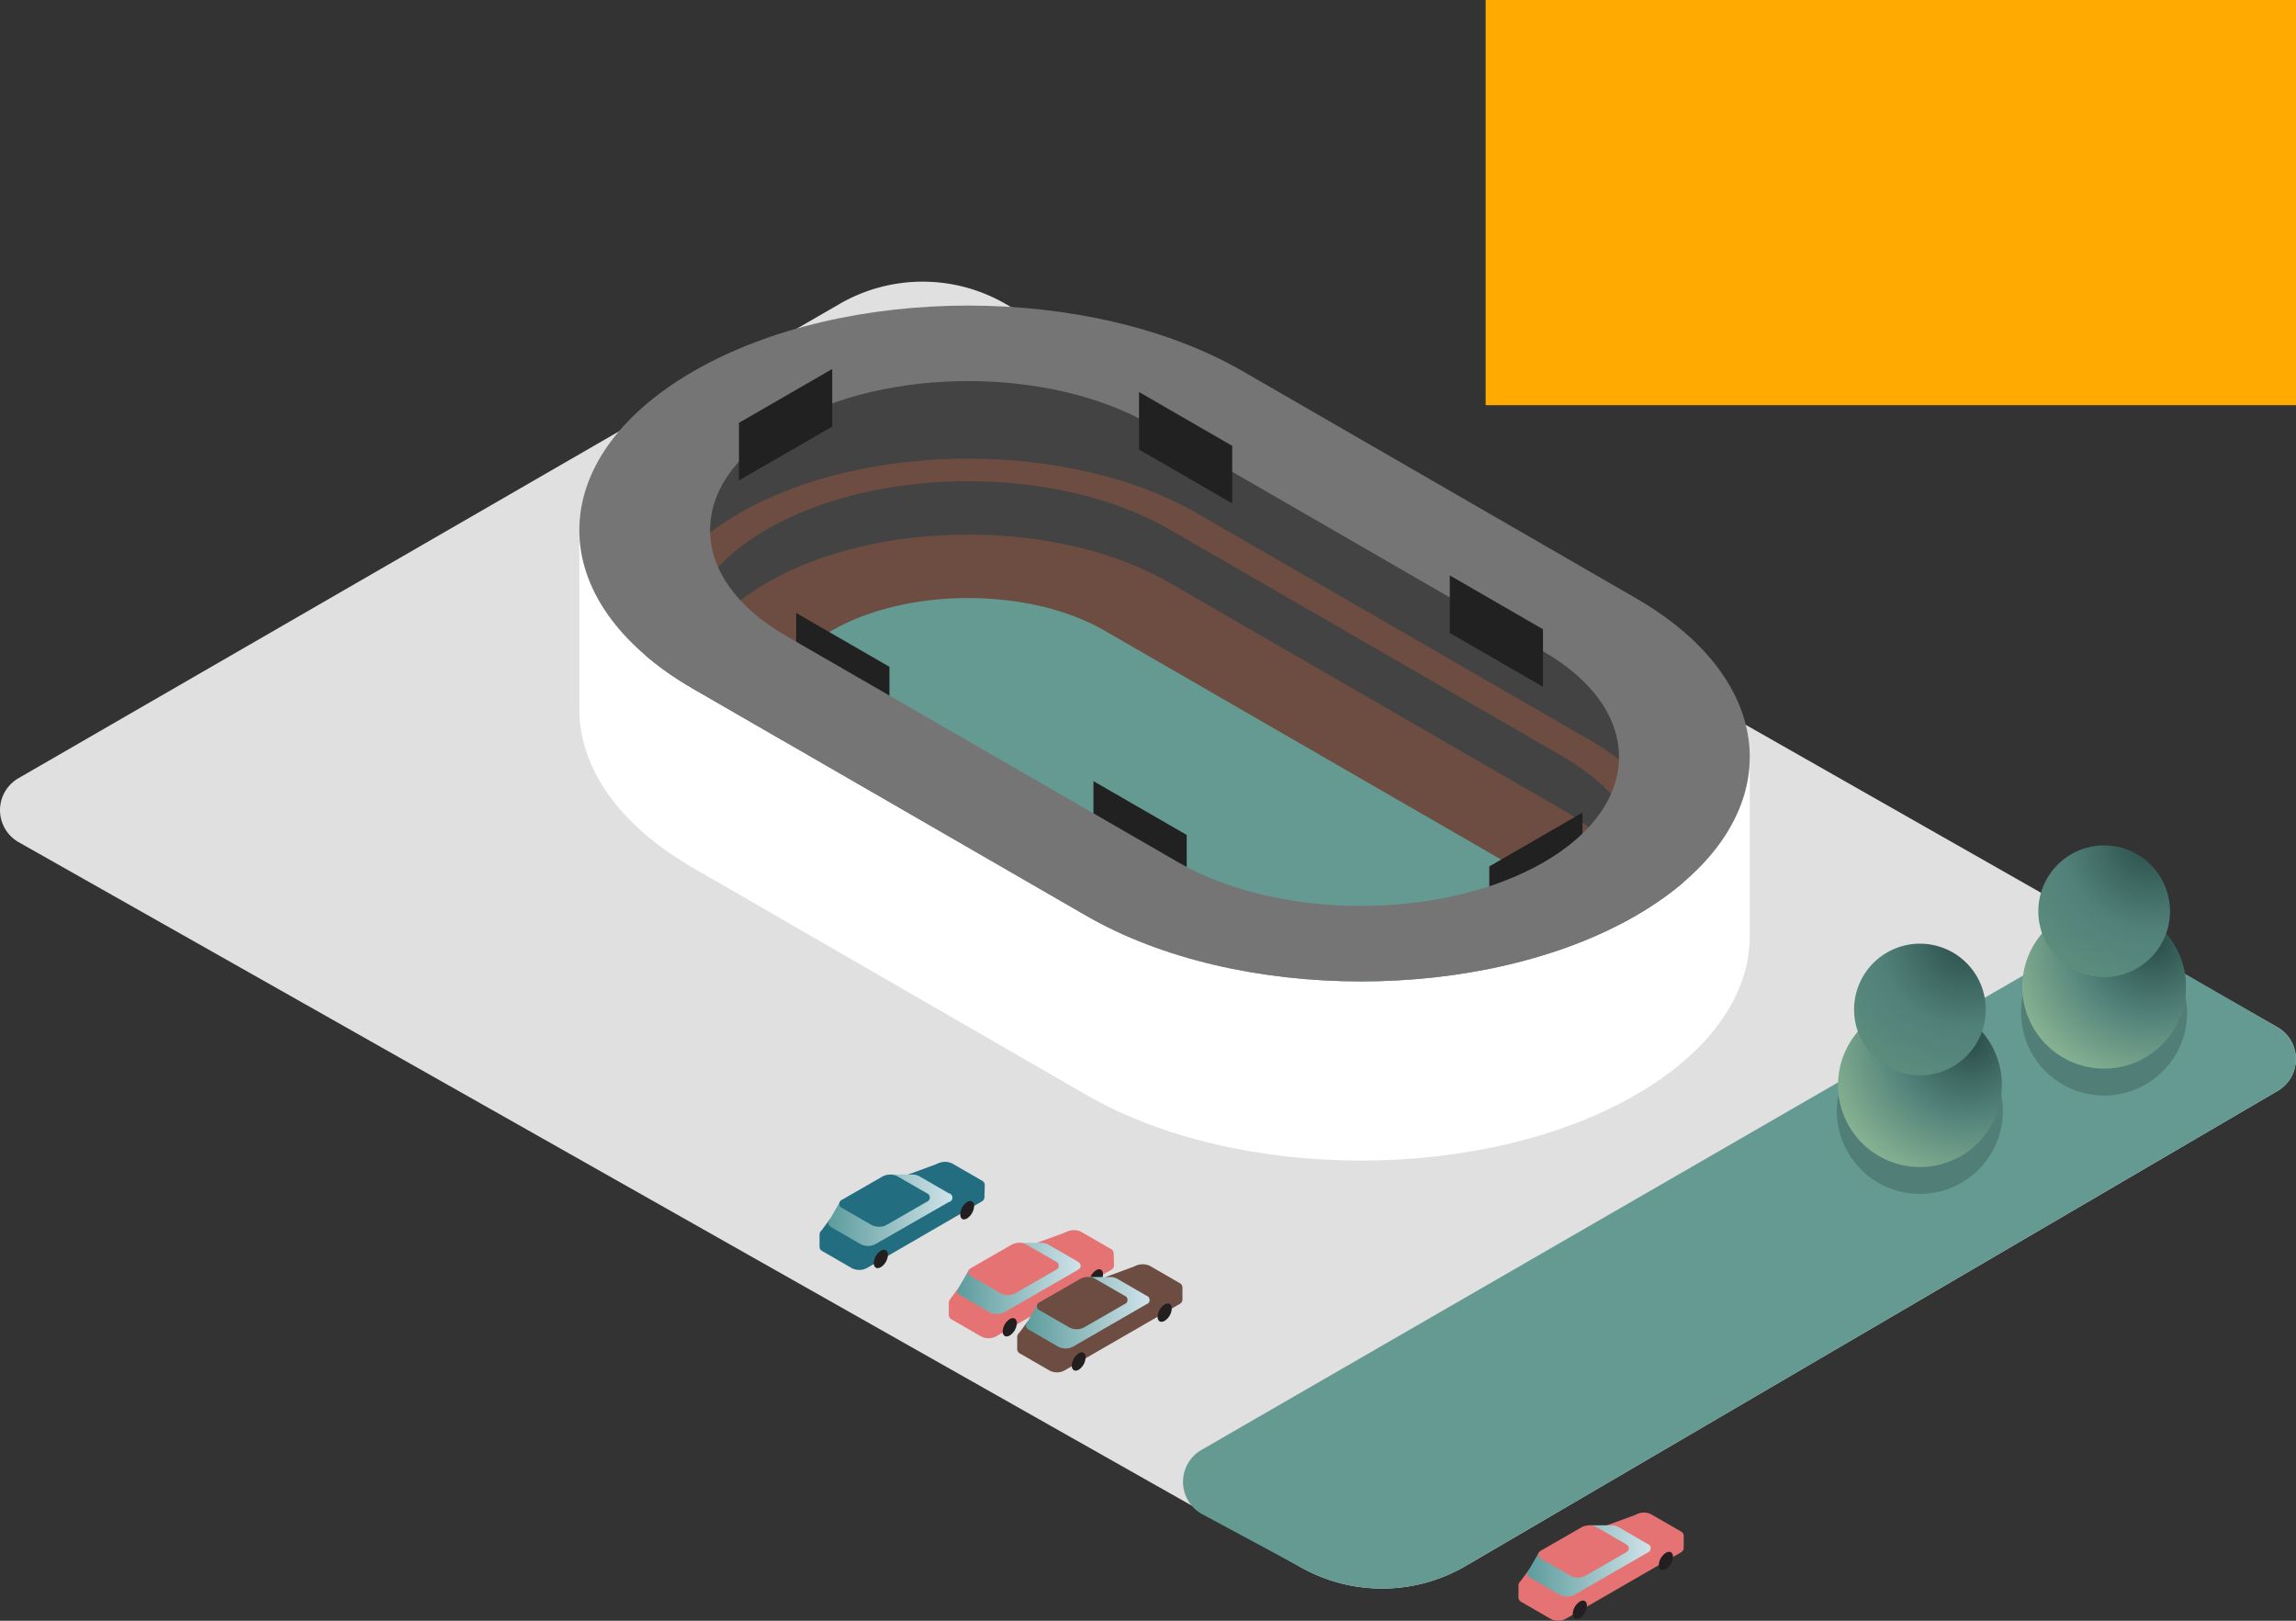 <svg id="Layer_1" data-name="Layer 1" xmlns="http://www.w3.org/2000/svg" xmlns:xlink="http://www.w3.org/1999/xlink" viewBox="0 0 340 240"><rect x="0" y="0" width="340" height="240" fill="#333333" stroke="none"/><defs><style>.cls-1{fill:#e0e0e0;}.cls-2{fill:#659a92;}.cls-3{fill:#325951;opacity:0.4;}.cls-4{fill:url(#radial-gradient);}.cls-5{fill:url(#radial-gradient-2);}.cls-6{fill:url(#radial-gradient-3);}.cls-7{fill:url(#radial-gradient-4);}.cls-8{fill:#a6a8ab;}.cls-9{fill:#434343;}.cls-10,.cls-11{fill:none;stroke-miterlimit:10;}.cls-10{stroke:#009bbc;}.cls-11{stroke:#00a551;}.cls-12{fill:#6d4d42;}.cls-13{fill:#fff;}.cls-14{fill:#212121;}.cls-15{fill:#757576;}.cls-16{fill:#226d80;}.cls-17{fill:url(#linear-gradient);}.cls-18{fill:#231f20;}.cls-19{fill:#e57373;}.cls-20{fill:url(#linear-gradient-2);}.cls-21{fill:url(#linear-gradient-3);}.cls-22{fill:url(#linear-gradient-4);}.cls-23{fill:#fa0;}</style><radialGradient id="radial-gradient" cx="21.03" cy="139.42" r="30.87" gradientTransform="matrix(-1, 0, 0, 1, 340, 0)" gradientUnits="userSpaceOnUse"><stop offset="0.02" stop-color="#2c504b"/><stop offset="0.35" stop-color="#518079"/><stop offset="0.73" stop-color="#89b493"/></radialGradient><radialGradient id="radial-gradient-2" cx="21.4" cy="124.51" r="36.94" gradientTransform="matrix(-1, 0, 0, 1, 340, 0)" gradientUnits="userSpaceOnUse"><stop offset="0.02" stop-color="#2c504b"/><stop offset="0.35" stop-color="#518079"/><stop offset="1" stop-color="#6ca180"/></radialGradient><radialGradient id="radial-gradient-3" cx="48.31" cy="153.97" r="30.88" xlink:href="#radial-gradient"/><radialGradient id="radial-gradient-4" cx="48.68" cy="139.06" r="36.94" xlink:href="#radial-gradient-2"/><linearGradient id="linear-gradient" x1="-2326.58" y1="179.2" x2="-2308.3" y2="179.2" gradientTransform="translate(2449.25)" gradientUnits="userSpaceOnUse"><stop offset="0" stop-color="#5d9c9d"/><stop offset="1" stop-color="#cfe3e9"/></linearGradient><linearGradient id="linear-gradient-2" x1="-2410.4" y1="231.15" x2="-2392.12" y2="231.15" gradientTransform="translate(2636.56)" xlink:href="#linear-gradient"/><linearGradient id="linear-gradient-3" x1="-2494.81" y1="189.32" x2="-2476.53" y2="189.32" gradientTransform="translate(2636.56)" xlink:href="#linear-gradient"/><linearGradient id="linear-gradient-4" x1="-1998.72" y1="194.37" x2="-1980.44" y2="194.37" gradientTransform="translate(2150.66)" xlink:href="#linear-gradient"/></defs><path class="cls-1" d="M2.73,115.24,124.34,45a24.55,24.55,0,0,1,24.56,0L337.27,152.12a5.45,5.45,0,0,1,0,9.43L217.06,231.88a24.57,24.57,0,0,1-24.6.11L2.74,124.7A5.46,5.46,0,0,1,2.73,115.24Z"/><path class="cls-2" d="M177.91,214.71,299.52,144.5a24.55,24.55,0,0,1,24.56,0l13.19,7.62a5.45,5.45,0,0,1,0,9.43L217.06,231.88a24.57,24.57,0,0,1-24.6.11l-14.53-7.82A5.46,5.46,0,0,1,177.91,214.71Z"/><path class="cls-3" d="M299.3,149.94a12.29,12.29,0,1,0,12.29-12.29A12.3,12.3,0,0,0,299.3,149.94Z"/><path class="cls-4" d="M299.47,146.12A12.12,12.12,0,1,0,311.59,134,12.12,12.12,0,0,0,299.47,146.12Z"/><path class="cls-5" d="M301.84,134.94a9.75,9.75,0,1,0,9.75-9.75A9.76,9.76,0,0,0,301.84,134.94Z"/><path class="cls-3" d="M272,164.49a12.3,12.3,0,1,0,12.3-12.29A12.3,12.3,0,0,0,272,164.49Z"/><path class="cls-6" d="M272.18,160.67a12.13,12.13,0,1,0,12.13-12.12A12.13,12.13,0,0,0,272.18,160.67Z"/><path class="cls-7" d="M274.56,149.49a9.75,9.75,0,1,0,9.75-9.75A9.76,9.76,0,0,0,274.56,149.49Z"/><polygon class="cls-8" points="116.03 98.33 129.83 106.3 129.83 97.77 116.03 89.8 116.03 98.33"/><polygon class="cls-9" points="103.1 99.33 103.88 61.74 167.57 51.31 230.08 91.6 250.93 118.47 233.01 132.9 210.62 142.98 191.23 144.78 166.64 137.31 103.1 99.33"/><path class="cls-10" d="M171.76,155.8c16.42,9.48,43.13,9.48,59.54,0s16.42-24.9,0-34.37L173.14,87.85c-16.42-9.48-43.13-9.48-59.54,0s-16.42,24.9,0,34.37Z"/><path class="cls-11" d="M181.34,150.27c11.13,6.43,29.25,6.43,40.39,0s11.13-16.89,0-23.31L163.56,93.38c-11.13-6.43-29.25-6.43-40.39,0s-11.13,16.89,0,23.32Z"/><path class="cls-12" d="M171.76,154.22c16.42,9.48,43.13,9.48,59.54,0s16.42-24.9,0-34.37L173.14,86.27c-16.42-9.48-43.13-9.48-59.54,0s-16.42,24.9,0,34.37Z"/><path class="cls-2" d="M181.34,150.27c11.13,6.43,29.25,6.43,40.39,0s11.13-16.89,0-23.31L163.56,93.38c-11.13-6.43-29.25-6.43-40.39,0s-11.13,16.89,0,23.32Z"/><path class="cls-12" d="M109.49,76c18.68-10.78,49.07-10.78,67.75,0l58.17,33.58c18.67,10.78,18.67,28.33,0,39.12s-49.08,10.78-67.75,0l-58.17-33.58C90.82,104.33,90.82,86.78,109.49,76Zm4.11,36.75,58.16,33.58c16.42,9.47,43.13,9.47,59.54,0s16.42-24.9,0-34.38L173.14,78.37c-16.42-9.48-43.13-9.48-59.54,0S97.18,103.27,113.6,112.75Z"/><path class="cls-13" d="M102.65,102l58.17,33.58c22.48,13,58.94,13,81.43,0h0c11.24-6.5,16.86-15,16.86-23.51h0v26.54c0,8.5-5.62,17-16.86,23.5h0c-22.49,13-58.95,13-81.43,0l-58.17-33.58c-11.24-6.49-16.86-15-16.86-23.5V78.5C85.79,87,91.41,95.52,102.65,102Z"/><polygon class="cls-14" points="161.92 124.2 175.73 132.17 175.73 123.64 161.92 115.67 161.92 124.2"/><polygon class="cls-14" points="117.9 99.3 131.71 107.27 131.71 98.74 117.9 90.77 117.9 99.3"/><polygon class="cls-14" points="234.34 128.86 220.54 136.83 220.54 128.3 234.34 120.33 234.34 128.86"/><path class="cls-15" d="M102.65,55h0c22.49-13,58.95-13,81.43,0l58.17,33.58c22.48,13,22.48,34,0,47h0c-22.49,13-58.95,13-81.43,0L102.65,102C80.17,89,80.17,68,102.65,55Zm13.68,39.12,58.17,33.58c14.9,8.6,39.16,8.6,54.07,0s14.9-22.61,0-31.22L170.4,62.89c-14.9-8.61-39.16-8.61-54.07,0S101.43,85.5,116.33,94.11Z"/><polygon class="cls-14" points="214.69 93.73 228.49 101.7 228.49 93.18 214.69 85.21 214.69 93.73"/><polygon class="cls-14" points="168.67 66.57 182.47 74.54 182.47 66.02 168.67 58.05 168.67 66.57"/><polygon class="cls-14" points="123.24 63.17 109.43 71.14 109.43 62.61 123.24 54.64 123.24 63.17"/><path class="cls-16" d="M145.83,175.44a.77.77,0,0,0-.45-.63l-4.34-2.5a2.37,2.37,0,0,0-2.17,0l-17.06,9.84a.77.77,0,0,0-.45.63h0v1.88h0a.77.77,0,0,0,.45.63l4.35,2.51a2.44,2.44,0,0,0,2.17,0l17-9.85a.76.76,0,0,0,.45-.63Z"/><polyline class="cls-16" points="121.42 182.53 122.94 180.47 134.47 173.93 139.47 172.09"/><path class="cls-17" d="M140.49,176.7l-4.34-2.51a2.17,2.17,0,0,0-1.09-.26h-3.27L124.36,178l-1.62,2.82h0c-.18.31-.06.67.37.91l4.34,2.51a2.37,2.37,0,0,0,2.17,0L140.5,178A.66.66,0,0,0,140.49,176.7Z"/><path class="cls-16" d="M124.73,178.9l4.35,2.51a2.44,2.44,0,0,0,2.17,0l6-3.45a.67.67,0,0,0,0-1.26l-4.35-2.51a2.44,2.44,0,0,0-2.17,0l-6,3.45A.67.67,0,0,0,124.73,178.9Z"/><path class="cls-18" d="M131.49,185.82a2.32,2.32,0,0,1-1.05,1.82c-.58.34-1.05.07-1.05-.6a2.32,2.32,0,0,1,1.05-1.82C131,184.88,131.49,185.15,131.49,185.82Z"/><path class="cls-18" d="M144.25,178.6a2.35,2.35,0,0,1-1.05,1.83c-.58.33-1,.06-1-.61a2.32,2.32,0,0,1,1-1.82C143.78,177.66,144.25,177.93,144.25,178.6Z"/><path class="cls-19" d="M249.33,227.39a.76.76,0,0,0-.45-.63l-4.35-2.51a2.37,2.37,0,0,0-2.17,0l-17.05,9.84a.79.79,0,0,0-.45.63h0v1.88h0a.76.76,0,0,0,.45.63l4.34,2.51a2.37,2.37,0,0,0,2.17,0l17.06-9.84a.79.79,0,0,0,.45-.63Z"/><polyline class="cls-19" points="224.92 234.48 226.43 232.42 237.97 225.87 242.96 224.04"/><path class="cls-20" d="M244,228.64l-4.34-2.51a2.32,2.32,0,0,0-1.1-.26h-3.26l-7.43,4.05-1.62,2.82h0c-.18.31-.05.66.37.91l4.35,2.51a2.44,2.44,0,0,0,2.17,0L244,229.9A.67.67,0,0,0,244,228.64Z"/><path class="cls-19" d="M228.23,230.84l4.34,2.51a2.39,2.39,0,0,0,2.18,0l6-3.45c.6-.35.6-.91,0-1.25l-4.34-2.51a2.37,2.37,0,0,0-2.17,0l-6,3.45C227.63,229.93,227.63,230.49,228.23,230.84Z"/><path class="cls-18" d="M235,237.77a2.33,2.33,0,0,1-1.05,1.82c-.58.33-1.05.06-1.05-.61a2.33,2.33,0,0,1,1.05-1.82C234.52,236.82,235,237.1,235,237.77Z"/><path class="cls-18" d="M247.75,230.55a2.33,2.33,0,0,1-1.05,1.82c-.59.33-1.06.06-1.06-.61a2.31,2.31,0,0,1,1.06-1.82C247.28,229.6,247.75,229.88,247.75,230.55Z"/><path class="cls-19" d="M164.92,185.55a.76.76,0,0,0-.45-.62l-4.35-2.51a2.37,2.37,0,0,0-2.17,0l-17,9.84a.77.77,0,0,0-.45.63h0v1.88h0a.76.76,0,0,0,.45.63l4.34,2.51a2.39,2.39,0,0,0,2.18,0l17.05-9.85a.76.76,0,0,0,.45-.62Z"/><polyline class="cls-19" points="140.51 192.65 142.02 190.59 153.56 184.04 158.55 182.21"/><path class="cls-21" d="M159.58,186.81l-4.34-2.51a2.31,2.31,0,0,0-1.09-.26h-3.27l-7.43,4.06-1.62,2.82h0c-.18.31-.05.66.37.9l4.35,2.51a2.37,2.37,0,0,0,2.17,0l10.86-6.27C160.18,187.72,160.18,187.16,159.58,186.81Z"/><path class="cls-19" d="M143.82,189l4.35,2.51a2.37,2.37,0,0,0,2.17,0l6-3.45a.67.67,0,0,0,0-1.26L152,184.3a2.4,2.4,0,0,0-2.17,0l-6,3.45C143.22,188.1,143.22,188.66,143.82,189Z"/><path class="cls-18" d="M150.58,195.94a2.33,2.33,0,0,1-1.05,1.82c-.58.33-1.05.06-1.05-.61a2.32,2.32,0,0,1,1.05-1.82C150.11,195,150.58,195.26,150.58,195.94Z"/><path class="cls-18" d="M163.34,188.72a2.33,2.33,0,0,1-1.05,1.82c-.58.33-1,.06-1-.61a2.32,2.32,0,0,1,1-1.82C162.87,187.77,163.34,188,163.34,188.72Z"/><path class="cls-12" d="M175.1,190.61a.76.76,0,0,0-.45-.63l-4.34-2.51a2.44,2.44,0,0,0-2.17,0l-17.06,9.85a.76.76,0,0,0-.45.62h0v1.89h0a.76.76,0,0,0,.45.62l4.35,2.51a2.37,2.37,0,0,0,2.17,0l17.05-9.84a.77.77,0,0,0,.45-.63Z"/><polyline class="cls-12" points="150.69 197.7 152.21 195.64 163.75 189.09 168.73 187.26"/><path class="cls-22" d="M169.76,191.86l-4.34-2.51a2.17,2.17,0,0,0-1.09-.25h-3.27l-7.43,4.06L152,196h0c-.18.31-.06.66.36.91l4.35,2.51a2.37,2.37,0,0,0,2.17,0l10.86-6.27A.67.67,0,0,0,169.76,191.86Z"/><path class="cls-12" d="M154,194.06l4.35,2.51a2.37,2.37,0,0,0,2.17,0l6-3.45a.66.66,0,0,0,0-1.25l-4.35-2.51a2.37,2.37,0,0,0-2.17,0l-6,3.45A.66.66,0,0,0,154,194.06Z"/><path class="cls-18" d="M160.76,201a2.32,2.32,0,0,1-1,1.82c-.58.34-1.05.07-1.05-.61a2.33,2.33,0,0,1,1.05-1.82C160.29,200.05,160.76,200.32,160.76,201Z"/><path class="cls-18" d="M173.52,193.77a2.32,2.32,0,0,1-1.05,1.82c-.58.34-1.05.07-1.05-.61a2.33,2.33,0,0,1,1.05-1.82C173.05,192.83,173.52,193.1,173.52,193.77Z"/><rect class="cls-23" x="220" width="120" height="60"/></svg>